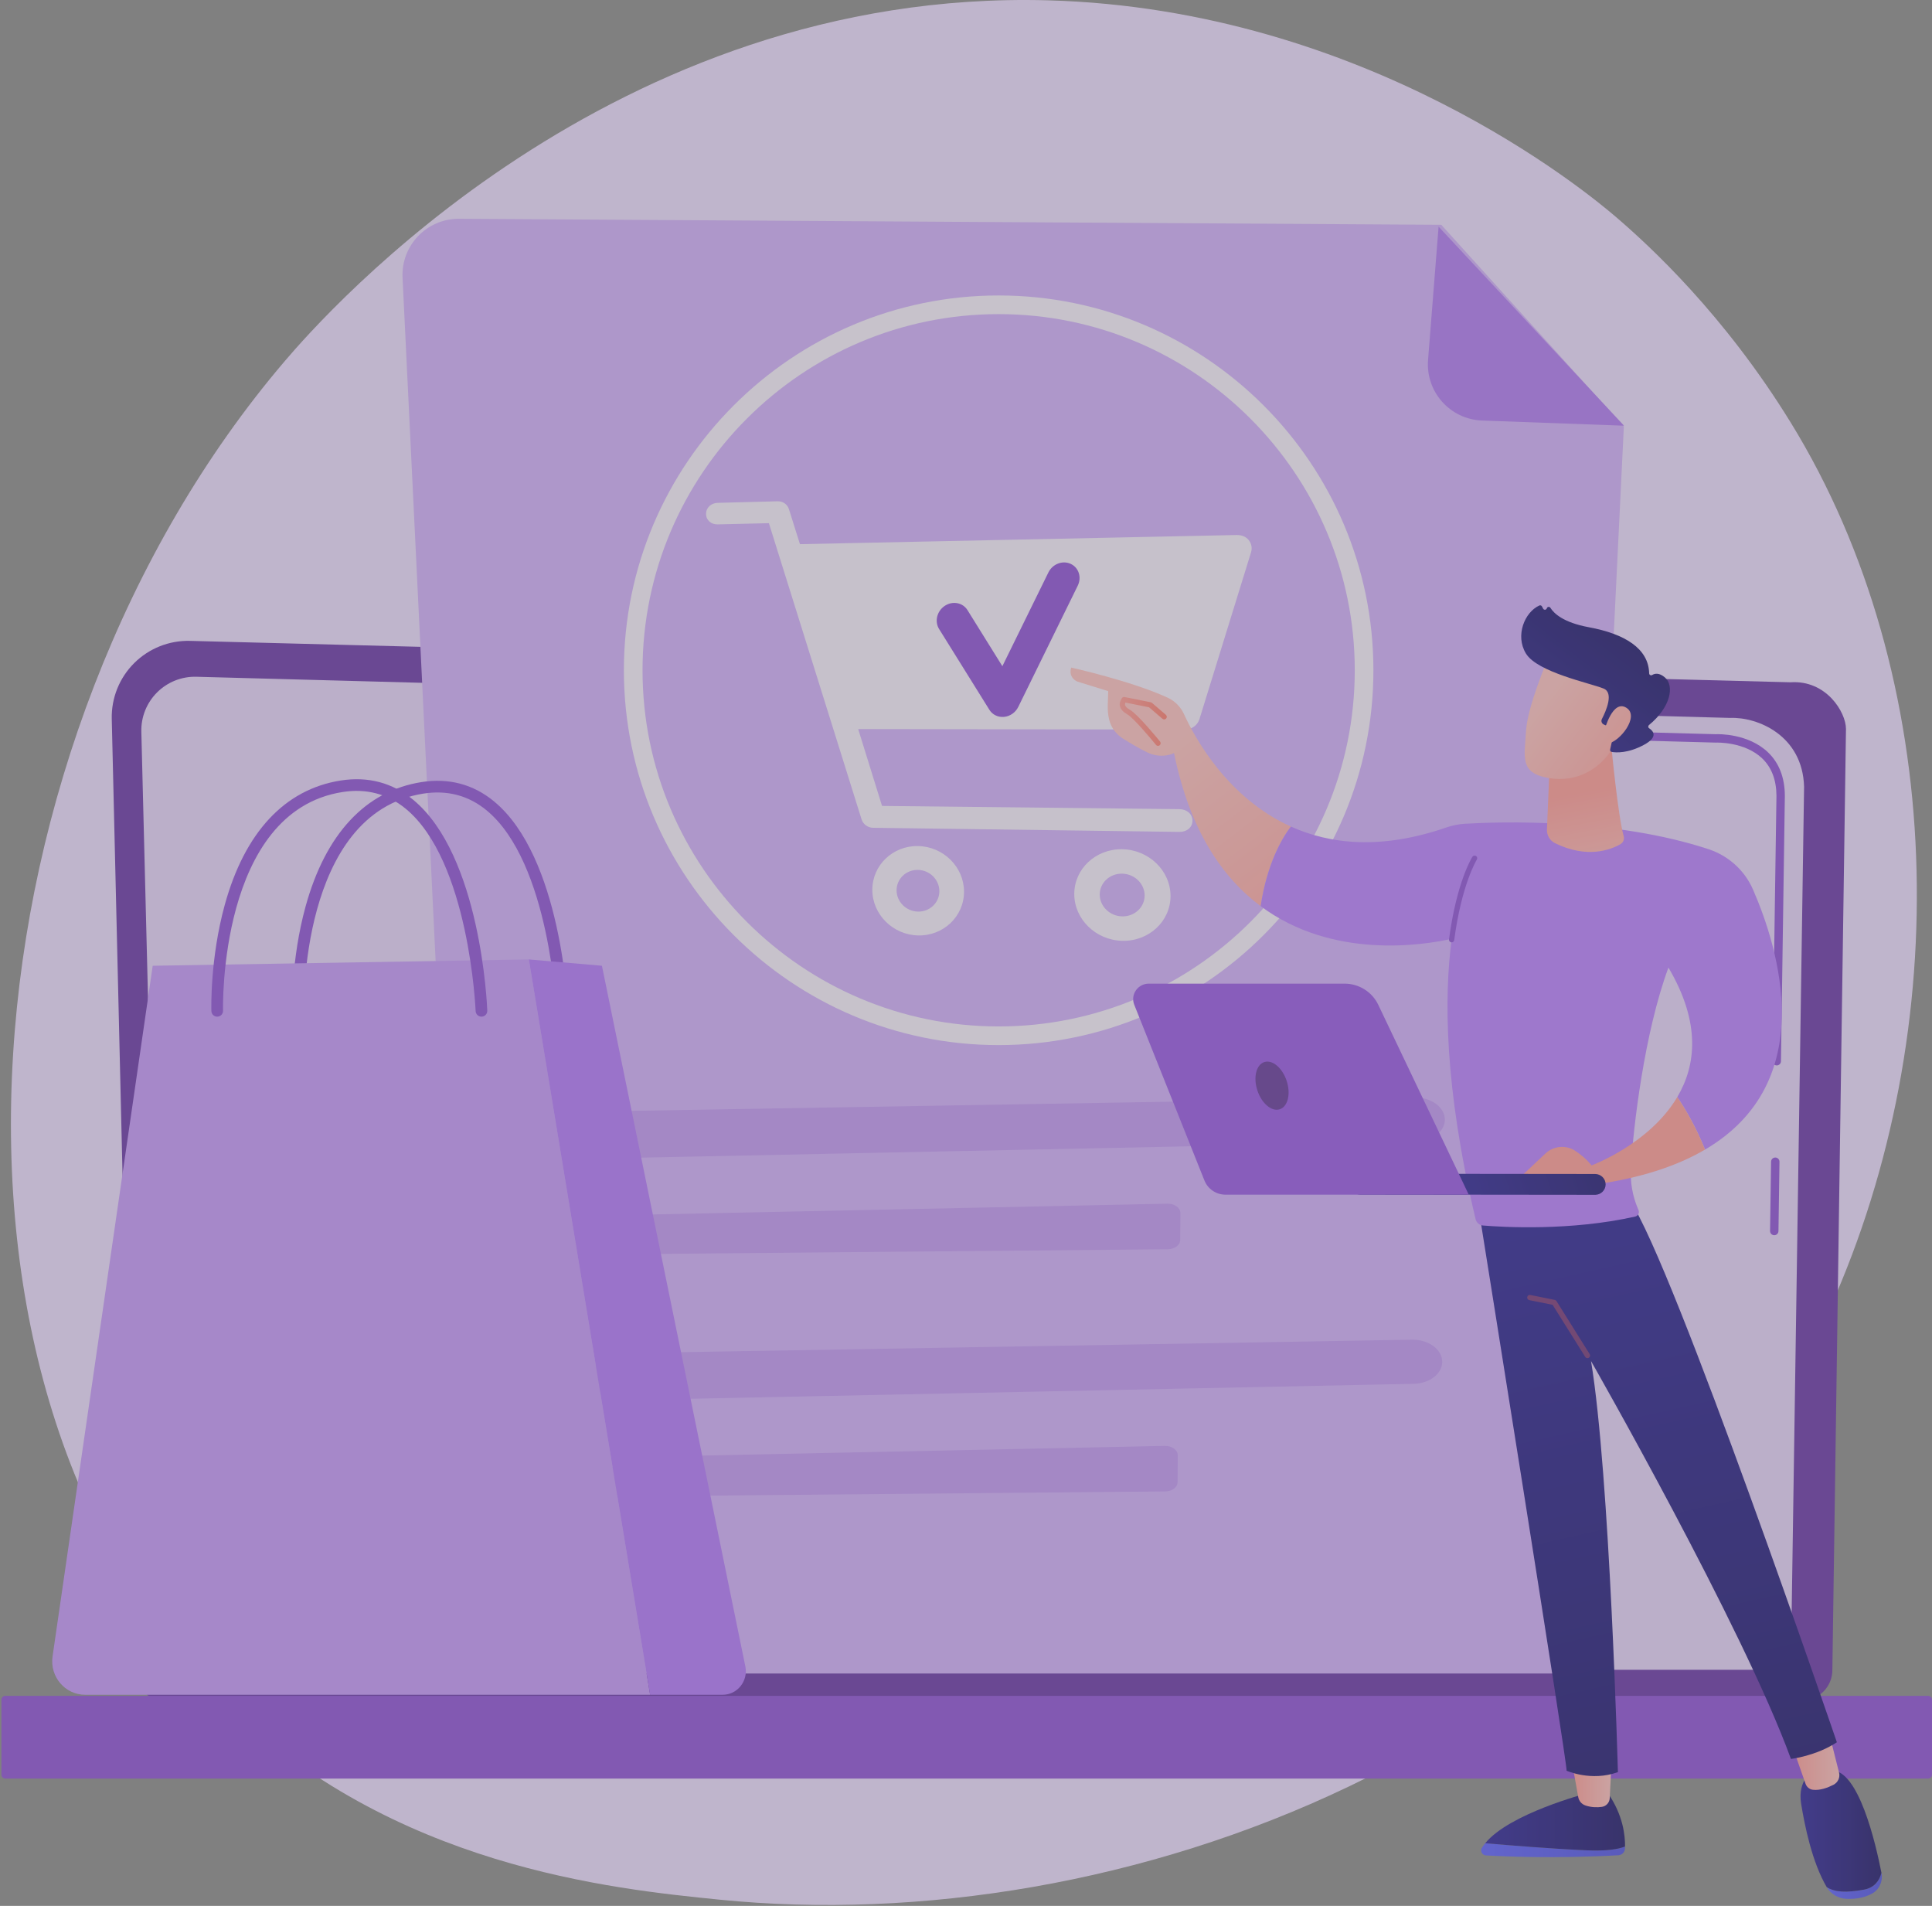 <svg width="366" height="361" viewBox="0 0 366 361" fill="none" xmlns="http://www.w3.org/2000/svg">
<rect x="0" y="0" width="366" height="361" fill="#808080" stroke="none"/>
<g opacity="0.6">
<path d="M346.684 247.771C308.698 332.436 211.722 367.392 136.352 359.826C115.772 357.76 74.366 353.603 42.524 322.419C-18.626 262.533 -6.901 139.793 53.885 68.472C61.713 59.288 115.862 -2.219 198.527 0.062C259.05 1.732 300.941 36.669 306.033 41.019C312.465 46.515 326.636 59.555 339.255 80.069C368.905 128.271 370.421 194.864 346.684 247.771Z" fill="#EAD9FF"/>
<path d="M25.433 316.351C25.433 319.503 28.014 322.082 31.169 322.082H341.386C344.542 322.082 347.123 319.503 347.123 316.351L349.704 138.078C349.704 134.926 345.991 128.772 339.185 129.234L36.006 121.39C32.047 121.287 28.22 122.811 25.416 125.605C22.613 128.399 21.079 132.22 21.172 136.175L25.433 316.351Z" fill="#5B23A0"/>
<path d="M31.096 310.853C31.096 313.838 33.538 316.281 36.523 316.281H333.905C336.89 316.281 339.332 313.838 339.332 310.853L341.768 149.015C341.481 139.276 332.943 135.776 327.767 135.983L37.198 128.187C34.417 128.113 31.728 129.184 29.758 131.149C27.788 133.114 26.705 135.803 26.775 138.584L31.096 310.853Z" fill="#E2CEFA"/>
<path d="M336.119 233.968C336.115 233.968 336.111 233.968 336.107 233.968C335.668 233.961 335.317 233.6 335.323 233.16L335.516 220.036C335.522 219.601 335.877 219.252 336.311 219.252C336.315 219.252 336.319 219.252 336.323 219.252C336.762 219.258 337.113 219.62 337.106 220.059L336.914 233.184C336.907 233.619 336.552 233.968 336.119 233.968Z" fill="#8340D4"/>
<path d="M336.591 201.804C336.587 201.804 336.583 201.804 336.579 201.804C336.14 201.798 335.789 201.436 335.796 200.997L336.534 150.729C336.52 147.743 335.614 145.359 333.84 143.659C330.528 140.487 325.271 140.649 325.049 140.659L232.177 138.168C231.738 138.157 231.392 137.791 231.404 137.352C231.415 136.913 231.753 136.539 232.22 136.579L325.037 139.07C325.615 139.035 331.212 138.939 334.94 142.51C337.037 144.52 338.108 147.288 338.124 150.737L337.386 201.021C337.38 201.456 337.025 201.804 336.591 201.804Z" fill="#8340D4"/>
<path d="M0.995 336.883H365.272C365.672 336.883 366 336.555 366 336.154V321.947C366 321.547 365.672 321.219 365.272 321.219H0.995C0.595 321.219 0.267 321.547 0.267 321.947V336.154C0.267 336.555 0.594 336.883 0.995 336.883Z" fill="#8340D4"/>
<path d="M273.038 42.579L86.962 41.44C80.847 41.402 75.956 46.51 76.259 52.618L89.06 316.988H296.128L307.626 80.788L273.038 42.579Z" fill="#CDA7FB"/>
<path d="M280.776 79.656C274.714 79.442 270.054 74.218 270.532 68.172L272.527 42.928L307.662 80.633L280.776 79.656Z" fill="#A96DF1"/>
<path d="M118.163 210.438C143.957 210.02 242.975 208.312 267.979 207.88C271.133 207.826 273.726 209.736 273.71 212.097C273.694 214.345 271.305 216.173 268.303 216.235L118.579 219.335C115.695 219.395 113.216 217.8 112.861 215.656L112.771 215.114C112.363 212.662 114.864 210.491 118.163 210.438Z" fill="#BC8DF4"/>
<path d="M116.357 236.685C116.791 237.237 117.587 237.574 118.442 237.566L221.242 236.622C222.533 236.61 223.571 235.828 223.578 234.862L223.614 229.79C223.621 228.783 222.509 227.969 221.163 227.997L121.221 230.086C116.77 230.179 114.096 233.806 116.357 236.685Z" fill="#BC8DF4"/>
<path d="M117.666 256.315C143.46 255.897 242.478 254.189 267.482 253.757C270.636 253.702 273.229 255.613 273.213 257.974C273.197 260.222 270.808 262.05 267.806 262.112L118.082 265.212C115.198 265.272 112.719 263.677 112.364 261.533L112.273 260.991C111.867 258.539 114.367 256.368 117.666 256.315Z" fill="#BC8DF4"/>
<path d="M115.86 282.562C116.294 283.114 117.09 283.451 117.945 283.443L220.745 282.499C222.037 282.487 223.074 281.705 223.081 280.739L223.117 275.667C223.124 274.66 222.012 273.846 220.666 273.874L120.724 275.963C116.273 276.056 113.599 279.683 115.86 282.562Z" fill="#BC8DF4"/>
<g opacity="0.8">
<path d="M236.534 102.271C235.988 101.6 235.132 101.321 234.224 101.34L151.544 103.075L149.455 96.44C149.165 95.516 148.296 94.924 147.313 94.95L135.961 95.248C134.744 95.28 133.758 96.127 133.758 97.342C133.758 98.556 134.744 99.354 135.961 99.325L145.662 99.096L163.215 155.187C163.511 156.131 164.397 156.78 165.402 156.794L223.435 157.573C224.797 157.591 225.903 156.736 225.903 155.449C225.903 154.161 224.797 153.279 223.435 153.265L167.095 152.657L162.574 138.094L224.486 138.188C225.754 138.189 226.871 137.36 227.226 136.209L236.998 104.615C237.252 103.791 237.081 102.942 236.534 102.271Z" fill="white"/>
<path d="M173.892 160.255C169.117 160.181 165.254 163.897 165.254 168.539C165.254 173.181 169.117 177.059 173.892 177.184C178.695 177.31 182.625 173.596 182.625 168.902C182.625 164.209 178.695 160.33 173.892 160.255ZM173.892 172.67C171.66 172.617 169.849 170.807 169.849 168.635C169.849 166.462 171.66 164.728 173.892 164.769C176.13 164.81 177.955 166.621 177.955 168.804C177.955 170.988 176.13 172.722 173.892 172.67Z" fill="white"/>
<path d="M212.577 160.857C207.565 160.779 203.511 164.584 203.511 169.339C203.511 174.094 207.565 178.069 212.577 178.201C217.619 178.333 221.745 174.529 221.745 169.72C221.745 164.911 217.619 160.935 212.577 160.857ZM212.577 173.576C210.234 173.521 208.333 171.665 208.333 169.44C208.333 167.214 210.234 165.439 212.577 165.482C214.926 165.525 216.842 167.38 216.842 169.618C216.842 171.855 214.926 173.63 212.577 173.576Z" fill="white"/>
</g>
<path opacity="0.81" d="M189.184 197.955C150.037 197.955 118.189 166.107 118.189 126.96C118.189 87.813 150.038 55.965 189.184 55.965C228.331 55.965 260.18 87.813 260.18 126.96C260.18 166.107 228.331 197.955 189.184 197.955ZM189.184 59.498C151.985 59.498 121.722 89.761 121.722 126.96C121.722 164.159 151.985 194.422 189.184 194.422C226.383 194.422 256.647 164.159 256.647 126.96C256.647 89.761 226.383 59.498 189.184 59.498Z" fill="white"/>
<path d="M190.116 135.796C189.019 135.868 188 135.358 187.432 134.447L177.902 119.144C177.009 117.71 177.491 115.746 178.977 114.757C180.462 113.769 182.389 114.13 183.281 115.564L189.89 126.186L198.61 108.426C199.393 106.832 201.273 106.101 202.809 106.792C204.344 107.483 204.955 109.334 204.173 110.927L192.904 133.897C192.388 134.949 191.362 135.673 190.225 135.787C190.189 135.79 190.152 135.794 190.116 135.796Z" fill="#8340D4"/>
<path d="M56.46 192.868C55.865 192.868 55.375 192.396 55.357 191.798C55.345 191.397 55.09 181.854 57.899 171.664C61.683 157.939 69.272 149.804 79.846 148.14C85.027 147.324 89.645 148.547 93.569 151.775C106.361 162.296 107.578 190.526 107.624 191.722C107.647 192.332 107.172 192.844 106.563 192.868C105.949 192.882 105.441 192.416 105.417 191.806C105.406 191.523 104.192 163.368 92.165 153.479C88.749 150.67 84.721 149.607 80.19 150.321C56.687 154.021 57.552 191.354 57.564 191.731C57.582 192.34 57.103 192.849 56.494 192.868C56.483 192.868 56.471 192.868 56.46 192.868Z" fill="#8340D4"/>
<path d="M9.958 313.744L28.927 182.929L100.189 181.73L123.158 321.015H16.128C12.321 321.015 9.402 317.576 9.958 313.744Z" fill="#BF8EFA"/>
<path d="M114.03 182.929L100.189 181.73L123.158 321.015H136.898C139.684 321.015 141.766 318.411 141.198 315.637L114.03 182.929Z" fill="#AC6AFC"/>
<path d="M91.207 192.569C90.617 192.569 90.128 192.102 90.105 191.507C90.094 191.224 88.88 163.069 76.852 153.179C73.437 150.371 69.408 149.308 64.877 150.022C41.393 153.719 42.24 191.055 42.251 191.432C42.27 192.041 41.791 192.55 41.181 192.569C40.565 192.594 40.063 192.108 40.044 191.499C40.032 191.098 39.777 181.555 42.587 171.365C46.371 157.64 53.96 149.505 64.534 147.841C69.716 147.025 74.332 148.248 78.257 151.476C91.049 161.998 92.266 190.227 92.311 191.424C92.335 192.033 91.86 192.545 91.25 192.569C91.236 192.569 91.221 192.569 91.207 192.569Z" fill="#8340D4"/>
<path d="M281.36 349.135C286.03 349.538 294.134 350.194 300.523 350.475C304.363 350.644 306.574 350.268 307.848 349.758C307.846 349.902 307.842 350.038 307.836 350.164C307.806 350.836 307.259 351.374 306.58 351.412C294.508 352.085 284.907 351.645 281.489 351.437C280.782 351.394 280.361 350.626 280.722 350.023C280.903 349.722 281.122 349.427 281.36 349.135Z" fill="url(#paint0_linear_1055_938)"/>
<path d="M300.523 350.474C294.134 350.193 286.03 349.538 281.36 349.134C285.951 343.501 300.523 339.705 300.523 339.705H304.639C307.469 343.785 307.879 347.67 307.848 349.758C306.575 350.267 304.364 350.644 300.523 350.474Z" fill="url(#paint1_linear_1055_938)"/>
<path d="M305.331 332.986L304.946 340.608C304.904 341.433 304.287 342.126 303.46 342.245C302.638 342.362 301.536 342.377 300.368 341.988C299.65 341.749 299.117 341.144 298.984 340.405L297.653 332.986L305.331 332.986Z" fill="url(#paint2_linear_1055_938)"/>
<path d="M353.097 357.928C355.122 357.563 356.038 356.204 356.423 354.75C356.425 354.763 356.428 354.776 356.43 354.789C356.728 356.322 356.037 357.911 354.657 358.667C352.988 359.58 351.163 359.736 349.746 359.661C348.227 359.58 346.831 358.767 346.065 357.466L346.053 357.446C347.579 358.422 349.72 358.537 353.097 357.928Z" fill="url(#paint3_linear_1055_938)"/>
<path d="M343.55 335.335H346.944C352.114 335.198 355.36 349.291 356.423 354.748C356.038 356.202 355.122 357.561 353.097 357.926C349.72 358.535 347.579 358.42 346.053 357.444C343.26 352.694 341.876 345.737 341.21 341.677C340.453 337.06 343.55 335.335 343.55 335.335Z" fill="url(#paint4_linear_1055_938)"/>
<path d="M346.507 328.26L348.392 335.756C348.623 336.675 348.183 337.625 347.333 338.061C346.279 338.602 344.795 339.171 343.431 339.006C342.789 338.929 342.256 338.477 342.044 337.873L339.277 329.986L346.507 328.26Z" fill="url(#paint5_linear_1055_938)"/>
<path d="M280.21 229.537C280.21 229.537 297.052 334.814 296.775 335.392C296.775 335.392 301.427 337.507 306.498 335.662C306.498 335.662 304.975 279.384 301.406 257.806C301.406 257.806 330.15 308.107 339.277 333.171C339.277 333.171 344.038 332.604 347.979 330.01C347.979 330.01 317.03 239.47 308.773 227.41L280.21 229.537Z" fill="url(#paint6_linear_1055_938)"/>
<path d="M300.733 257.257C300.824 257.257 300.915 257.233 300.997 257.182C301.23 257.036 301.3 256.729 301.155 256.496L294.861 246.443C294.788 246.327 294.671 246.246 294.537 246.219L289.906 245.287C289.635 245.234 289.374 245.408 289.319 245.677C289.265 245.946 289.44 246.208 289.709 246.263L294.131 247.152L300.311 257.024C300.406 257.175 300.568 257.257 300.733 257.257Z" fill="url(#paint7_linear_1055_938)"/>
<path d="M202.923 126.449C202.923 126.449 214.288 128.956 221.2 132.147C222.573 132.781 223.668 133.889 224.292 135.255C226.359 139.784 232.544 151.14 244.539 156.559C242.812 158.852 240.031 163.621 238.819 171.637C231.615 166.275 225.395 157.32 222.409 142.633C222.409 142.633 220.135 143.87 217.299 142.492C215.8 141.764 214.07 140.732 212.771 139.92C211.476 139.111 210.512 137.853 210.138 136.385C209.644 134.445 209.935 132.74 209.935 130.91L204.093 129.1C204.093 129.1 202.337 128.437 202.923 126.449Z" fill="url(#paint8_linear_1055_938)"/>
<path d="M238.819 171.635C240.031 163.619 242.812 158.85 244.54 156.557C251.991 159.924 261.684 161 274.027 156.723C275.165 156.329 276.352 156.098 277.555 156.027C284.126 155.642 305.779 154.939 323.697 160.859C327.467 162.104 330.522 164.892 332.096 168.504C336.943 179.627 344.79 204.958 323.006 217.746C321.332 213.591 319.4 210.251 317.748 207.797C321.257 201.88 322.296 193.798 316.07 183.273C311.531 195.53 309.401 213.415 308.956 221.33C308.81 223.936 309.267 226.537 310.289 228.943L310.401 229.205C310.62 229.72 310.319 230.312 309.768 230.435C297.505 233.19 284.749 232.442 280.939 232.127C280.258 232.071 279.693 231.584 279.537 230.926C273.574 205.799 273.56 188.659 275.02 177.823C269.442 179.071 252.383 181.731 238.819 171.635Z" fill="#B273FF"/>
<path d="M274.996 178.5C275.241 178.5 275.455 178.318 275.488 178.067C276.889 167.488 279.741 162.871 279.769 162.826C279.916 162.593 279.847 162.286 279.614 162.139C279.383 161.994 279.076 162.061 278.929 162.293C278.807 162.484 275.935 167.107 274.502 177.937C274.466 178.209 274.657 178.459 274.93 178.495C274.952 178.498 274.974 178.5 274.996 178.5Z" fill="#8340D4"/>
<path d="M305.261 141.389C305.261 141.389 306.501 154.506 307.594 158.386C307.759 158.975 307.504 159.596 306.969 159.901C305.115 160.961 300.668 162.688 294.586 159.708C293.601 159.225 293.008 158.198 293.054 157.111L293.59 144.435L305.261 141.389Z" fill="url(#paint9_linear_1055_938)"/>
<path d="M293.322 124.609C293.322 124.609 289.354 133.725 289.088 138.509C288.821 143.293 287.79 146.398 293.322 147.361C298.854 148.325 303.514 145.569 306.039 140.803C306.039 140.803 309.995 133.46 309.107 130.452C308.22 127.445 293.322 124.609 293.322 124.609Z" fill="url(#paint10_linear_1055_938)"/>
<path d="M304.149 137.376L303.834 137.237C303.433 137.06 303.261 136.583 303.463 136.194C304.243 134.687 305.764 131.233 303.799 130.427C301.267 129.389 291.238 127.344 289.074 123.785C286.995 120.365 288.837 115.95 291.606 114.694C291.792 114.61 292.01 114.677 292.105 114.857L292.336 115.293C292.494 115.592 292.936 115.547 293.03 115.222C293.12 114.91 293.534 114.85 293.707 115.125C294.372 116.19 296.167 117.916 300.969 118.802C307.794 120.062 312.306 122.823 312.418 127.539C312.425 127.839 312.744 128.006 313 127.85C313.504 127.542 314.31 127.398 315.388 128.305C317.262 129.881 316.495 133.969 312.387 137.332C312.192 137.491 312.193 137.796 312.404 137.934C313.149 138.419 314.26 139.572 311.383 141.11C308.407 142.701 306.184 142.571 305.329 142.429C305.116 142.394 304.978 142.188 305.025 141.977L305.938 137.832C305.99 137.598 305.811 137.376 305.571 137.376L304.149 137.376Z" fill="url(#paint11_linear_1055_938)"/>
<path d="M303.977 138.25C303.977 138.25 305.49 132.428 308.101 134.06C310.712 135.693 306.746 140.584 304.647 140.802L303.977 138.25Z" fill="url(#paint12_linear_1055_938)"/>
<path d="M219.378 141.277C219.488 141.277 219.599 141.24 219.691 141.165C219.905 140.992 219.937 140.679 219.763 140.465C219.334 139.936 215.52 135.273 214.05 134.444C213.516 134.142 213.197 133.83 213.13 133.542C213.097 133.404 213.119 133.25 213.196 133.074L217.677 133.972L220.216 136.15C220.424 136.329 220.739 136.306 220.917 136.097C221.096 135.888 221.072 135.575 220.864 135.395L218.226 133.132C218.162 133.077 218.084 133.039 218.001 133.022L213.04 132.028C212.841 131.987 212.641 132.071 212.529 132.237C212.166 132.777 212.045 133.278 212.161 133.77C212.298 134.351 212.756 134.855 213.561 135.31C214.666 135.934 217.856 139.696 218.992 141.093C219.09 141.214 219.233 141.277 219.378 141.277Z" fill="url(#paint13_linear_1055_938)"/>
<path d="M304.17 224.05L286.63 224.267L292.769 218.489C294.294 217.053 296.623 216.82 298.384 217.963C299.416 218.631 300.534 219.539 301.503 220.742C301.503 220.742 312.444 216.743 317.748 207.797C319.4 210.251 321.332 213.591 323.005 217.746C318.251 220.537 312.087 222.732 304.17 224.05Z" fill="url(#paint14_linear_1055_938)"/>
<path d="M302.28 226.312C302.246 226.313 302.212 226.314 302.177 226.314L257.655 226.266C256.554 226.265 255.663 225.381 255.664 224.292C255.665 223.203 256.561 222.303 257.659 222.323L302.182 222.371C303.282 222.372 304.174 223.255 304.173 224.344C304.171 225.399 303.333 226.26 302.28 226.312Z" fill="url(#paint15_linear_1055_938)"/>
<path d="M217.631 186.314H254.71C257.445 186.314 259.935 187.876 261.101 190.324L278.243 226.288H232.164C230.401 226.288 228.818 225.222 228.17 223.6L214.877 190.321C214.109 188.398 215.541 186.314 217.631 186.314Z" fill="#8D46E3"/>
<path d="M243.754 204.755C244.557 207.225 243.964 209.623 242.428 210.113C240.892 210.602 238.996 208.996 238.192 206.526C237.389 204.056 237.982 201.657 239.518 201.168C241.054 200.679 242.95 202.285 243.754 204.755Z" fill="#572493"/>
</g>
<defs>
<linearGradient id="paint0_linear_1055_938" x1="307.848" y1="350.453" x2="280.59" y2="350.453" gradientUnits="userSpaceOnUse">
<stop stop-color="#4042E2"/>
<stop offset="1" stop-color="#4F52FF"/>
</linearGradient>
<linearGradient id="paint1_linear_1055_938" x1="307.85" y1="345.11" x2="281.36" y2="345.11" gradientUnits="userSpaceOnUse">
<stop stop-color="#09005D"/>
<stop offset="1" stop-color="#1A0F91"/>
</linearGradient>
<linearGradient id="paint2_linear_1055_938" x1="305.331" y1="337.652" x2="297.653" y2="337.652" gradientUnits="userSpaceOnUse">
<stop stop-color="#FEBBBA"/>
<stop offset="1" stop-color="#FF928E"/>
</linearGradient>
<linearGradient id="paint3_linear_1055_938" x1="356.499" y1="357.214" x2="346.053" y2="357.214" gradientUnits="userSpaceOnUse">
<stop stop-color="#4042E2"/>
<stop offset="1" stop-color="#4F52FF"/>
</linearGradient>
<linearGradient id="paint4_linear_1055_938" x1="356.423" y1="346.817" x2="341.091" y2="346.817" gradientUnits="userSpaceOnUse">
<stop stop-color="#09005D"/>
<stop offset="1" stop-color="#1A0F91"/>
</linearGradient>
<linearGradient id="paint5_linear_1055_938" x1="348.453" y1="333.647" x2="339.277" y2="333.647" gradientUnits="userSpaceOnUse">
<stop stop-color="#FEBBBA"/>
<stop offset="1" stop-color="#FF928E"/>
</linearGradient>
<linearGradient id="paint6_linear_1055_938" x1="328.174" y1="358.464" x2="296.379" y2="217.153" gradientUnits="userSpaceOnUse">
<stop stop-color="#09005D"/>
<stop offset="1" stop-color="#1A0F91"/>
</linearGradient>
<linearGradient id="paint7_linear_1055_938" x1="331.084" y1="195.182" x2="284.275" y2="268.487" gradientUnits="userSpaceOnUse">
<stop stop-color="#CB236D"/>
<stop offset="1" stop-color="#4C246D"/>
</linearGradient>
<linearGradient id="paint8_linear_1055_938" x1="222.244" y1="140.371" x2="258.586" y2="187.65" gradientUnits="userSpaceOnUse">
<stop stop-color="#FEBBBA"/>
<stop offset="1" stop-color="#FF928E"/>
</linearGradient>
<linearGradient id="paint9_linear_1055_938" x1="303.249" y1="170.926" x2="299.273" y2="150.053" gradientUnits="userSpaceOnUse">
<stop stop-color="#FEBBBA"/>
<stop offset="1" stop-color="#FF928E"/>
</linearGradient>
<linearGradient id="paint10_linear_1055_938" x1="292.49" y1="132.633" x2="315.175" y2="149.99" gradientUnits="userSpaceOnUse">
<stop stop-color="#FEBBBA"/>
<stop offset="1" stop-color="#FF928E"/>
</linearGradient>
<linearGradient id="paint11_linear_1055_938" x1="308.459" y1="118.889" x2="287.332" y2="146.09" gradientUnits="userSpaceOnUse">
<stop stop-color="#09005D"/>
<stop offset="1" stop-color="#1A0F91"/>
</linearGradient>
<linearGradient id="paint12_linear_1055_938" x1="295.304" y1="128.955" x2="317.988" y2="146.312" gradientUnits="userSpaceOnUse">
<stop stop-color="#FEBBBA"/>
<stop offset="1" stop-color="#FF928E"/>
</linearGradient>
<linearGradient id="paint13_linear_1055_938" x1="212.119" y1="136.647" x2="221.037" y2="136.647" gradientUnits="userSpaceOnUse">
<stop stop-color="#FF928E"/>
<stop offset="1" stop-color="#FE7062"/>
</linearGradient>
<linearGradient id="paint14_linear_1055_938" x1="282.004" y1="185.755" x2="297.882" y2="209.571" gradientUnits="userSpaceOnUse">
<stop stop-color="#FEBBBA"/>
<stop offset="1" stop-color="#FF928E"/>
</linearGradient>
<linearGradient id="paint15_linear_1055_938" x1="309.831" y1="214.504" x2="274.491" y2="226.095" gradientUnits="userSpaceOnUse">
<stop stop-color="#09005D"/>
<stop offset="1" stop-color="#1A0F91"/>
</linearGradient>
</defs>
</svg>
